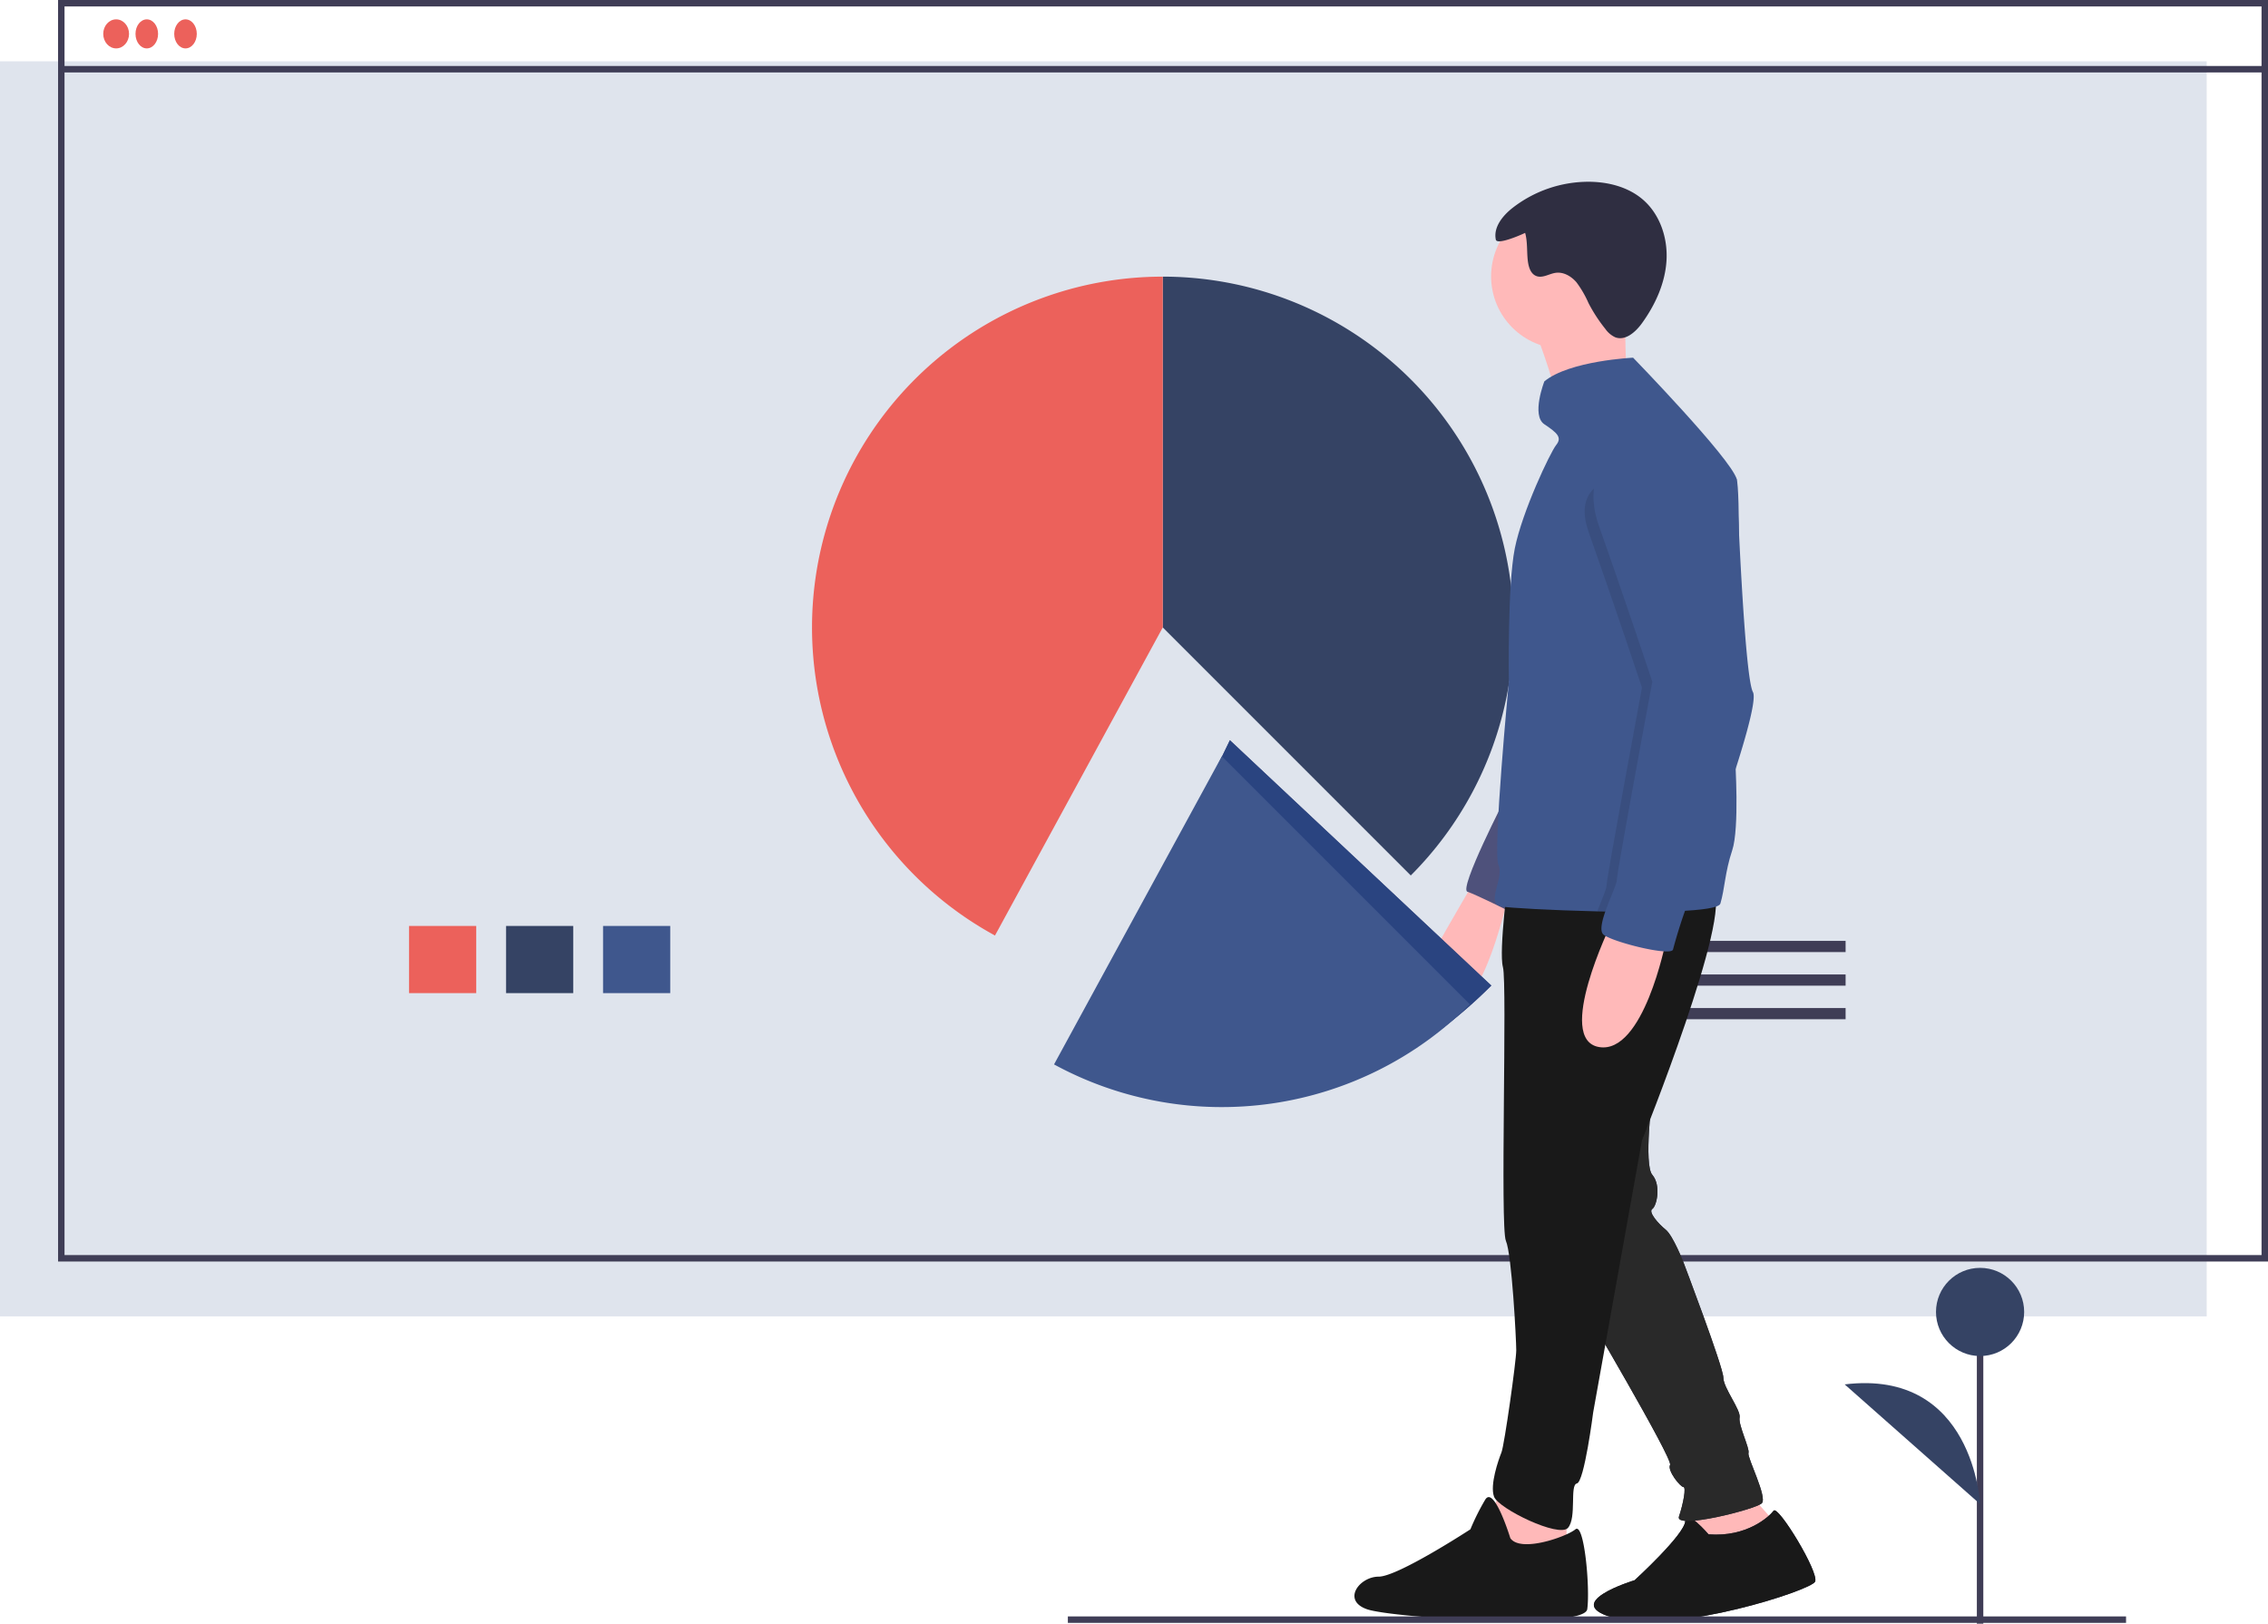 <svg xmlns="http://www.w3.org/2000/svg" width="703" height="503.257" viewBox="0 0 703 503.257">
    <defs>
        <style>
            .prefix__cls-2{fill:none;stroke:#3f3d56;stroke-miterlimit:10;stroke-width:2px}.prefix__cls-3{fill:#ec615b}.prefix__cls-4{fill:#354364}.prefix__cls-5{fill:#3f578d}.prefix__cls-6{fill:#3f3d56}.prefix__cls-7{fill:#ffb9b9}.prefix__cls-8{fill:#2f2e41}.prefix__cls-9{fill:#191919}.prefix__cls-12{opacity:.1}
        </style>
    </defs>
    <g id="prefix__undraw_pie_graph_x9dy" transform="translate(-.238 -.243)">
        <path id="prefix__Rectangle_13" fill="#dfe4ed" d="M0 0H684V389H0z" data-name="Rectangle 13" transform="translate(.238 19.243)"/>
        <path id="prefix__Rectangle_14" d="M0 0H683V389H0z" class="prefix__cls-2" data-name="Rectangle 14" transform="translate(19.238 1.243)"/>
        <path id="prefix__Line_4" d="M0 0L684.164 0" class="prefix__cls-2" data-name="Line 4" transform="translate(18.82 21.694)"/>
        <ellipse id="prefix__Ellipse_1" cx="4" cy="4.5" class="prefix__cls-3" data-name="Ellipse 1" rx="4" ry="4.5" transform="translate(32.238 6.243)"/>
        <ellipse id="prefix__Ellipse_2" cx="3.5" cy="4.5" class="prefix__cls-3" data-name="Ellipse 2" rx="3.5" ry="4.5" transform="translate(42.238 6.243)"/>
        <ellipse id="prefix__Ellipse_6" cx="3.5" cy="4.5" class="prefix__cls-3" data-name="Ellipse 6" rx="3.5" ry="4.5" transform="translate(54.238 6.243)"/>
        <path id="prefix__Path_3" d="M688.078 435.95a108.72 108.72 0 0 0-76.877-185.6v108.72z" class="prefix__cls-4" data-name="Path 3" transform="translate(-250.549 -164.366)"/>
        <path id="prefix__Path_4" d="M589.3 250.353a108.733 108.733 0 0 0-52.01 204.213l52.01-95.493z" class="prefix__cls-3" data-name="Path 4" transform="translate(-228.643 -164.366)"/>
        <path id="prefix__Rectangle_15" d="M0 0H20.819V20.819H0z" class="prefix__cls-3" data-name="Rectangle 15" transform="translate(127.021 287.235)"/>
        <path id="prefix__Rectangle_16" d="M0 0H20.819V20.819H0z" class="prefix__cls-4" data-name="Rectangle 16" transform="translate(157.092 287.235)"/>
        <path id="prefix__Rectangle_17" d="M0 0H20.819V20.819H0z" class="prefix__cls-5" data-name="Rectangle 17" transform="translate(187.164 287.235)"/>
        <path id="prefix__Rectangle_18" d="M0 0H85.588V3.47H0z" class="prefix__cls-6" data-name="Rectangle 18" transform="translate(486.722 291.862)"/>
        <path id="prefix__Rectangle_19" d="M0 0H85.588V3.47H0z" class="prefix__cls-6" data-name="Rectangle 19" transform="translate(486.722 302.271)"/>
        <path id="prefix__Rectangle_20" d="M0 0H85.588V3.47H0z" class="prefix__cls-6" data-name="Rectangle 20" transform="translate(486.722 312.68)"/>
        <path id="prefix__Path_5" d="M630.349 559.744l1.376 11.463 7.794 3.668 8.711-2.751 5.96 2.751 1.834-10.545-10.544-11.922z" class="prefix__cls-7" data-name="Path 5" transform="translate(-106.023 -92.648)"/>
        <path id="prefix__Path_6" d="M807.3 717.208s-7.108-8.287-7.222-4.144-15.7 18.357-15.7 18.357-24.3 7.336-5.5 11.921 60.063-8.712 61.438-11.463-11.462-23.842-12.838-22.008-8.262 8.254-20.178 7.337z" class="prefix__cls-8" data-name="Path 6" transform="translate(-277.468 -241.401)"/>
        <path id="prefix__Path_7" d="M789.093 555.1s-2.751 21.549 0 24.759 1.375 9.628 0 10.545 1.834 4.585 4.126 6.419 5.5 10.087 5.5 10.087 12.381 32.554 12.381 35.764 5.5 10.087 5.044 12.38 3.21 9.628 2.751 11 5.96 13.755 4.126 15.589-27.051 8.253-25.676 4.127 2.292-9.17 1.375-9.17-5.043-5.043-4.126-6.877-27.51-49.976-27.51-49.976z" class="prefix__cls-8" data-name="Path 7" transform="translate(-276.688 -215.467)"/>
        <path id="prefix__Path_8" d="M807.3 717.208s-7.108-8.287-7.222-4.144-15.7 18.357-15.7 18.357-24.3 7.336-5.5 11.921 60.063-8.712 61.438-11.463-11.462-23.842-12.838-22.008-8.262 8.254-20.178 7.337z" class="prefix__cls-9" data-name="Path 8" transform="translate(-277.468 -241.401)"/>
        <path id="prefix__Path_9" fill="#292929" d="M789.093 555.1s-2.751 21.549 0 24.759 1.375 9.628 0 10.545 1.834 4.585 4.126 6.419 5.5 10.087 5.5 10.087 12.381 32.554 12.381 35.764 5.5 10.087 5.044 12.38 3.21 9.628 2.751 11 5.96 13.755 4.126 15.589-27.051 8.253-25.676 4.127 2.292-9.17 1.375-9.17-5.043-5.043-4.126-6.877-27.51-49.976-27.51-49.976z" data-name="Path 9" transform="translate(-276.688 -215.467)"/>
        <path id="prefix__Path_10" d="M558.822 554.384l-5.044 12.838 2.293 17.881 14.672-.917L579 576.85v-15.589z" class="prefix__cls-7" data-name="Path 10" transform="translate(-93.184 -92.98)"/>
        <path id="prefix__Path_11" d="M730.908 717.569s-5.043-16.506-7.794-11.921a72.564 72.564 0 0 0-4.585 9.17S696.062 729.49 690.1 729.49s-11.462 7.336-3.668 10.087 67.4 6.419 68.316 0-.917-27.051-3.668-24.759-16.963 7.336-20.172 2.751z" class="prefix__cls-9" data-name="Path 11" transform="translate(-262.519 -240.576)"/>
        <path id="prefix__Path_12" d="M724.317 476.1s-9.628 16.506-10.546 18.34-5.96 13.755 3.668 18.34 17.881-33.47 17.881-33.47z" class="prefix__cls-7" data-name="Path 12" transform="translate(-267.39 -202.219)"/>
        <path id="prefix__Path_13" fill="#575a88" d="M736.52 444.148s-14.672 28.427-11.921 29.344 13.755 6.419 13.755 6.419l5.044-28.885z" data-name="Path 13" transform="translate(-269.506 -196.862)"/>
        <path id="prefix__Path_14" d="M736.52 444.148s-14.672 28.427-11.921 29.344 13.755 6.419 13.755 6.419l5.044-28.885z" class="prefix__cls-12" data-name="Path 14" transform="translate(-269.506 -196.862)"/>
        <path id="prefix__Path_15" d="M739.093 472.748s-3.21 23.842-1.834 28.885-.917 80.7.917 84.822 3.21 30.719 3.21 33.929-3.668 29.344-4.585 31.636-3.668 10.087-2.293 13.755 20.174 12.838 22.925 9.628.459-13.3 2.751-13.755 5.044-22.008 5.044-22.008l15.13-84.363s28.427-70.608 22.008-77.486-63.273-5.043-63.273-5.043z" class="prefix__cls-9" data-name="Path 15" transform="translate(-271.162 -201.62)"/>
        <circle id="prefix__Ellipse_4" cx="22.466" cy="22.466" r="22.466" class="prefix__cls-7" data-name="Ellipse 4" transform="translate(462.429 63.429)"/>
        <path id="prefix__Path_16" d="M750.559 269.543s7.336 19.257 6.419 23.383 21.549-7.336 21.549-7.336-1.375-22.466 0-28.427-27.968 12.38-27.968 12.38z" class="prefix__cls-7" data-name="Path 16" transform="translate(-273.917 -165.308)"/>
        <path id="prefix__Path_17" d="M809.527 399.112c-.1 3.847-.165 6.139-.165 6.139s1.375 21.091-.917 27.968-2.292 11.921-3.668 16.506c-.4 1.334-5.892 2.049-13.6 2.366-7.07.289-16.006.248-24.585.05-14.2-.33-27.446-1.091-29.674-1.5-5.044-.917.917-8.711-.917-12.838s3.21-56.854 3.21-56.854-.459-29.8 1.834-41.265 11-29.8 12.838-32.095.459-3.668-3.668-6.419 0-13.3 0-13.3c7.794-6.419 27.51-7.336 27.51-7.336s30.261 31.178 32.095 37.6c1.109 3.879.711 34.864.225 58.788-.188 9.003-.385 17.009-.518 22.19z" class="prefix__cls-5" data-name="Path 17" transform="translate(-271.281 -169.427)"/>
        <path id="prefix__Path_18" d="M776.3 491.523s-17.423 35.763-3.668 38.055 20.632-32.553 20.632-32.553z" class="prefix__cls-7" data-name="Path 18" transform="translate(-276.731 -204.806)"/>
        <path id="prefix__Path_19" d="M735.209 232.948c-.795-3.853 2.15-7.455 5.252-9.876a38.379 38.379 0 0 1 23.612-8.052c6.013.033 12.218 1.623 16.763 5.56 5.3 4.592 7.719 11.957 7.273 18.956s-3.489 13.638-7.595 19.323c-1.971 2.729-5.136 5.554-8.285 4.365a7.7 7.7 0 0 1-3.064-2.588 47.526 47.526 0 0 1-5.253-8.073 32.144 32.144 0 0 0-3.7-6.373c-1.6-1.875-4-3.285-6.438-2.948-2.015.278-3.992 1.7-5.915 1.03-2.138-.742-2.656-3.476-2.826-5.733-.187-2.474-.055-5.34-.741-7.679-.75.402-8.714 3.935-9.083 2.088z" class="prefix__cls-8" data-name="Path 19" transform="translate(-271.321 -158.441)"/>
        <path id="prefix__Path_20" d="M815.142 406.2c-5.135 18.519-16.914 49.729-17.588 51.072-.17.344-.435 1.018-.761 1.907-7.07.289-16.006.248-24.585.05 1.33-3.475 2.879-6.832 2.879-7.918 0-2.292 11-61.439 11-61.439s-8.711-26.134-16.506-48.142 23.154-17.652 23.154-17.652c16.506-4.126 19.486 2.98 19.486 2.98s1.453 38.651 3.434 56.954c.509 4.69 1.05 8.042 1.609 9.069.736 1.341-.252 6.393-2.122 13.119z" class="prefix__cls-12" data-name="Path 20" transform="translate(-276.896 -176.511)"/>
        <path id="prefix__Path_21" d="M786.643 306.319s-21.091 8.711-13.3 30.719 16.506 48.142 16.506 48.142-11 59.146-11 61.439-6.877 14.672-4.127 16.965 21.091 6.877 21.549 4.585a155.09 155.09 0 0 1 5.044-15.589c.917-1.834 22.466-59.146 19.715-64.19s-5.044-66.024-5.044-66.024-12.837-20.174-29.343-16.047z" class="prefix__cls-5" data-name="Path 21" transform="translate(-277.448 -173.657)"/>
        <path id="prefix__Path_22" fill="#575a89" d="M707.6 499.021l-81.038-76.044-47.849 98.823a108.231 108.231 0 0 0 52.01 13.227c30.022-.001 57.202-16.327 76.877-36.006z" data-name="Path 22" transform="translate(-245.101 -193.312)"/>
        <path id="prefix__Path_23" fill="#2a4480" d="M707.6 499.021l-81.038-76.044-47.849 98.823a108.231 108.231 0 0 0 52.01 13.227c30.022-.001 57.202-16.327 76.877-36.006z" data-name="Path 23" transform="translate(-245.101 -193.312)"/>
        <path id="prefix__Path_24" d="M699.6 505.853l-76.877-76.877-52.01 95.493A108.777 108.777 0 0 0 699.6 505.853z" class="prefix__cls-5" data-name="Path 24" transform="translate(-243.759 -194.318)"/>
        <path id="prefix__Line_5" d="M0 0L328 0" class="prefix__cls-2" data-name="Line 5" transform="translate(331.238 502.243)"/>
        <path id="prefix__Line_6" fill="#3f3d56" stroke="#3f3d56" stroke-miterlimit="10" stroke-width="2px" d="M0 96.626L0 0" data-name="Line 6" transform="translate(613.994 406.873)"/>
        <circle id="prefix__Ellipse_5" cx="13.664" cy="13.664" r="13.664" class="prefix__cls-4" data-name="Ellipse 5" transform="translate(600.329 393.209)"/>
        <path id="prefix__Path_25" d="M907.127 699.883s-1.952-41.984-41.969-37.1" class="prefix__cls-4" data-name="Path 25" transform="translate(-293.133 -233.456)"/>
    </g>
</svg>
